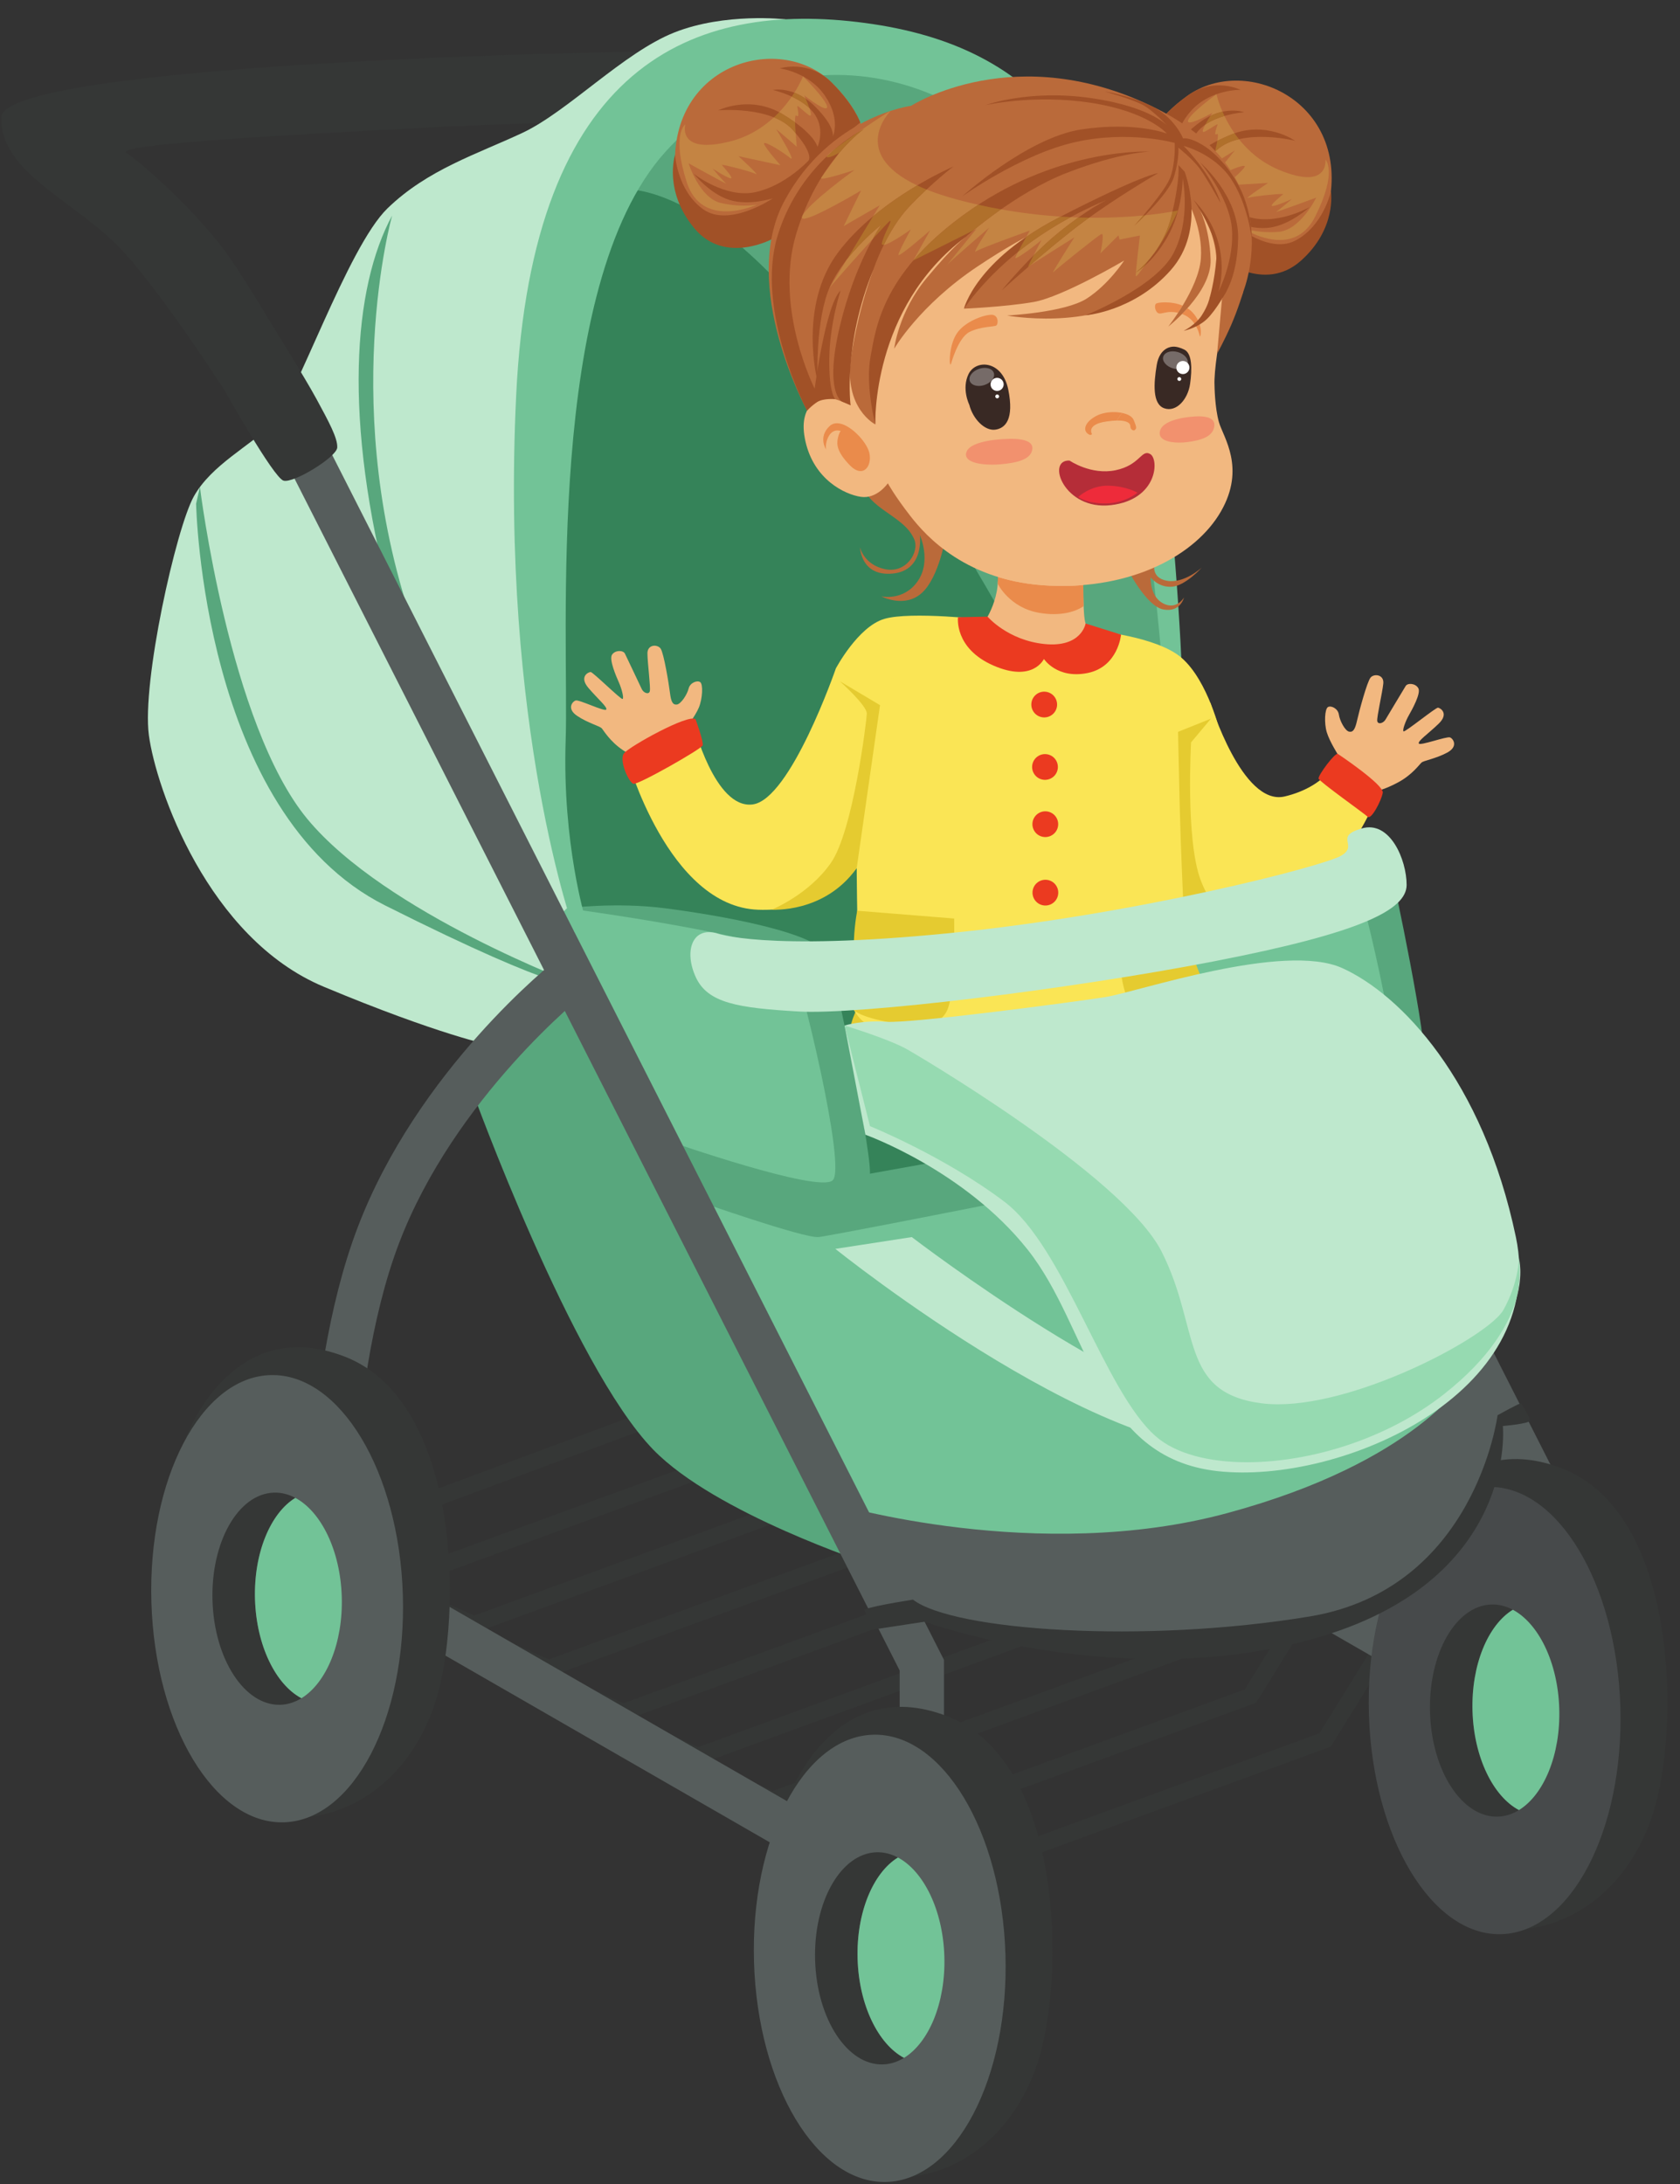 <?xml version="1.0" encoding="UTF-8"?><svg xmlns="http://www.w3.org/2000/svg" xmlns:xlink="http://www.w3.org/1999/xlink" height="1263.9" preserveAspectRatio="xMidYMid meet" version="1.0" viewBox="517.2 363.4 972.2 1263.9" width="972.2" zoomAndPan="magnify"><rect x="517.2" y="363.4" width="972.2" height="1263.9" fill="#333333" stroke="none"/><g><g><path d="M 654.605 600.879 C 654.605 600.879 609.5 529.121 583.527 503.828 C 557.559 478.551 517.234 462.141 517.922 431.391 C 518.605 400.641 866.465 392.559 912.258 393.18 C 958.047 393.801 938.227 434.121 938.227 434.121 C 938.227 434.121 867.832 432.07 772.152 436.859 C 676.477 441.641 582.844 447.109 590.363 451.891 C 597.879 456.68 632.734 486.75 651.188 514.078 C 669.641 541.422 688.094 574.91 688.094 574.91 L 654.605 600.879" fill="#353736"/></g><g><path d="M 1050.461 1460.84 L 958.504 1419.238 L 962.629 1410.648 L 1050.871 1450.578 L 1280.719 1366.449 L 1316.16 1309.238 L 1324.512 1314.121 L 1287.32 1374.148 L 1285.73 1374.73 L 1050.461 1460.84" fill="#353736"/></g><g><path d="M 1007.238 1435.469 L 915.281 1393.859 L 919.406 1385.27 L 1007.648 1425.199 L 1237.5 1341.07 L 1272.93 1283.871 L 1281.281 1288.738 L 1244.09 1348.77 L 1242.512 1349.352 L 1007.238 1435.469" fill="#353736"/></g><g><path d="M 964.012 1410.102 L 872.059 1368.488 L 876.184 1359.898 L 964.426 1399.828 L 1194.27 1315.699 L 1229.711 1258.488 L 1238.059 1263.371 L 1200.871 1323.398 L 1199.281 1323.98 L 964.012 1410.102" fill="#353736"/></g><g><path d="M 920.789 1384.719 L 828.836 1343.109 L 832.961 1334.531 L 921.199 1374.461 L 1151.051 1290.32 L 1186.488 1233.121 L 1194.84 1237.988 L 1157.648 1298.031 L 1156.059 1298.609 L 920.789 1384.719" fill="#353736"/></g><g><path d="M 877.566 1359.352 L 785.609 1317.738 L 789.734 1309.148 L 877.977 1349.078 L 1107.828 1264.949 L 1143.262 1207.738 L 1151.609 1212.621 L 1114.422 1272.648 L 1112.84 1273.23 L 877.566 1359.352" fill="#353736"/></g><g><path d="M 834.344 1333.98 L 742.387 1292.371 L 746.512 1283.781 L 834.754 1323.711 L 1064.602 1239.578 L 1100.039 1182.371 L 1108.391 1187.25 L 1071.199 1247.281 L 1069.609 1247.859 L 834.344 1333.98" fill="#353736"/></g><g><path d="M 791.117 1308.602 L 699.164 1266.988 L 703.289 1258.41 L 791.531 1298.328 L 1021.379 1214.199 L 1056.82 1157 L 1065.172 1161.871 L 1027.98 1221.898 L 1026.391 1222.488 L 791.117 1308.602" fill="#353736"/></g><g><path d="M 747.895 1283.23 L 655.941 1241.621 L 660.066 1233.031 L 748.309 1272.961 L 978.156 1188.828 L 1013.602 1131.621 L 1021.941 1136.5 L 984.754 1196.531 L 983.168 1197.109 L 747.895 1283.23" fill="#353736"/></g><g><path d="M 708.941 1257.891 L 618.383 1216.199 L 622.438 1207.602 L 709.344 1247.609 L 935.629 1163.5 L 970.5 1106.25 L 978.719 1111.129 L 942.129 1171.211 L 940.566 1171.789 L 708.941 1257.891" fill="#353736"/></g><g><path d="M 790.367 994.34 C 790.367 994.34 848.016 1153.578 895.172 1202.238 C 931.094 1239.309 1020.641 1268.539 1020.641 1268.539 L 852.512 933.691 L 790.367 994.34" fill="#58a77d"/></g><g><path d="M 1419.301 1315.871 L 1393.672 1315.871 L 1393.672 1226.68 L 1024.988 500.539 L 1047.84 488.941 L 1419.301 1220.539 L 1419.301 1315.871" fill="#565d5c"/></g><g><path d="M 1400.09 1373.109 L 1057.359 1175.789 L 1070.148 1153.578 L 1412.879 1350.898 L 1400.09 1373.109" fill="#565d5c"/></g><g><path d="M 1328.359 1262.488 C 1328.359 1262.488 1354.172 1187.211 1421.281 1213.199 C 1488.398 1239.191 1489.449 1363.602 1473.852 1412.621 C 1461.379 1451.801 1432.57 1475.75 1400.609 1479.629 C 1368.66 1483.512 1328.359 1262.488 1328.359 1262.488" fill="#353736"/></g><g><path d="M 1454.879 1351.078 C 1457.051 1422.539 1426.25 1481.469 1386.07 1482.691 C 1345.891 1483.91 1311.551 1426.969 1309.379 1355.5 C 1307.199 1284.039 1338.012 1225.109 1378.191 1223.891 C 1418.371 1222.66 1452.699 1279.609 1454.879 1351.078" fill="#474a4b"/></g><g><path d="M 1369.328 1353.68 C 1368.512 1326.852 1378.301 1303.738 1392.66 1294.941 C 1388.738 1292.859 1384.57 1291.77 1380.262 1291.91 C 1359.602 1292.531 1343.699 1320.531 1344.73 1354.43 C 1345.762 1388.328 1363.34 1415.301 1384 1414.672 C 1388.309 1414.539 1392.398 1413.199 1396.191 1410.879 C 1381.328 1402.98 1370.141 1380.512 1369.328 1353.68" fill="#353736"/></g><g><path d="M 1419.531 1352.148 C 1418.711 1325.32 1407.531 1302.852 1392.66 1294.941 C 1378.301 1303.738 1368.512 1326.852 1369.328 1353.68 C 1370.141 1380.512 1381.328 1402.98 1396.191 1410.879 C 1410.551 1402.09 1420.34 1378.98 1419.531 1352.148" fill="#72c397"/></g><g><path d="M 1289.039 1020.059 L 1367.43 1163.109 C 1367.43 1163.109 1368.441 1249.109 1215.699 1267.559 C 1062.949 1286.012 1008.488 1235.852 1008.488 1235.852 L 914.227 1046.469 L 1289.039 1020.059" fill="#72c397"/></g><g><path d="M 870.566 466.93 C 870.566 466.93 937.543 374.672 1035.27 396.539 C 1133 418.41 1168.539 527.07 1180.16 596.09 C 1191.781 665.121 1198.609 851.012 1198.609 851.012 L 1149.398 858.531 L 870.566 466.93" fill="#58a77d"/></g><g><path d="M 971.645 374.57 C 971.645 374.57 936.859 370.559 907.473 382.18 C 878.086 393.801 845.777 427.969 819.559 440.27 C 793.34 452.578 764.637 461.461 741.398 484.012 C 718.164 506.57 688.094 595.41 675.105 608.398 C 662.121 621.379 639.57 632.32 629.316 650.77 C 619.066 669.219 599.246 758.07 603.348 788.82 C 607.449 819.57 637.52 906.371 704.496 934.391 C 771.469 962.41 801.539 968.34 801.539 968.34 L 852.113 927.559 L 844.539 548.262 L 872.617 473.078 L 906.789 420.461 L 979.23 388.328 L 971.645 374.57" fill="#bee8cd"/></g><g><path d="M 744.133 488.109 C 744.133 488.109 712.012 601.559 757.801 729.359 C 803.59 857.16 843.363 903.09 843.363 903.09 C 843.363 903.09 771.469 817.52 743.449 711.59 C 715.43 605.66 721.582 529.801 744.133 488.109" fill="#58a77d"/></g><g><path d="M 630.684 654.871 C 630.684 654.871 634.102 834.16 740.031 887.352 C 845.965 940.539 852.512 933.691 852.512 933.691 C 852.512 933.691 740.305 892.02 695.062 837.34 C 649.82 782.672 632.895 645.25 632.895 645.25 L 630.684 654.871" fill="#58a77d"/></g><g><path d="M 1337.32 982.199 C 1337.32 982.199 1342.762 1004.781 1337.32 1008.879 C 1331.879 1012.98 999.734 1078.59 990.848 1079.281 C 981.965 1079.961 919.867 1058.09 919.867 1058.09 L 899.953 1017.078 L 1337.32 982.199" fill="#58a77d"/></g><g><path d="M 866.305 474.289 C 866.305 474.289 929.773 446.609 1038.941 621.898 C 1148.121 797.191 1227.949 965.91 1227.949 965.91 L 1322.27 988.461 L 999.051 1046.469 L 903.633 988.461 C 903.633 988.461 856.777 927.73 845.305 871.34 C 833.832 814.961 827.168 666.32 827.168 666.32 L 866.305 474.289" fill="#358359"/></g><g><path d="M 845.305 889 C 845.305 889 873.301 885.289 902.004 889 C 930.707 892.699 993.43 902.93 997.344 917.961 C 1001.262 933 1023.141 1036.141 1020.41 1044.34 C 1017.672 1052.539 999.051 1046.469 999.051 1046.469 L 845.305 889" fill="#58a77d"/></g><g><path d="M 845.305 889 C 845.305 889 969.664 905.629 975.133 917.961 C 980.598 930.289 1007.25 1038.961 999.051 1046.469 C 990.852 1053.988 904.738 1023.922 904.738 1023.922 L 839.129 894.75 L 845.305 889" fill="#72c397"/></g><g><path d="M 1168.52 830.98 C 1168.52 830.98 1196.52 827.281 1225.219 830.98 C 1253.922 834.691 1316.648 844.91 1320.559 859.949 C 1324.469 874.98 1343.859 969.012 1341.129 977.211 C 1338.398 985.41 1322.27 988.461 1322.27 988.461 L 1168.52 830.98" fill="#58a77d"/></g><g><path d="M 1168.52 830.98 C 1168.52 830.98 1292.879 847.621 1298.352 859.949 C 1303.809 872.281 1330.469 980.941 1322.27 988.461 C 1314.07 995.98 1227.961 965.91 1227.961 965.91 L 1162.352 836.738 L 1168.52 830.98" fill="#72c397"/></g><g><path d="M 1063.461 1419.281 L 1037.828 1419.281 L 1037.828 1330.078 L 669.148 603.949 L 692 592.34 L 1063.461 1323.949 L 1063.461 1419.281" fill="#565d5c"/></g><g><path d="M 695.555 1300.59 C 695.297 1295.078 689.676 1164.66 724.051 1074.031 C 758.742 982.559 836.859 920.559 840.168 917.961 L 855.988 938.121 C 855.234 938.711 780.113 998.48 748.012 1083.121 C 715.504 1168.828 721.094 1298.102 721.152 1299.398 L 695.555 1300.59" fill="#565d5c"/></g><g><path d="M 1044.262 1476.52 L 701.523 1279.199 L 714.309 1256.988 L 1057.039 1454.309 L 1044.262 1476.52" fill="#565d5c"/></g><g><path d="M 1195.191 836.996 C 1195.191 836.996 1189.047 617.621 1143.945 508.949 C 1098.832 400.293 971.719 373.633 902.008 451.547 C 832.297 529.453 846.539 732.434 844.543 791.895 C 842.551 851.344 855.996 895.434 855.996 895.434 L 849.781 903.086 C 849.781 903.086 806.672 784.383 815.898 592.34 C 825.125 400.293 918.41 363.383 1017.848 376.707 C 1117.289 390.039 1171.969 449.832 1189.73 610.441 C 1207.504 771.051 1201.348 837.34 1201.348 837.34 L 1195.191 836.996" fill="#72c397"/></g><g><path d="M 1000.609 1233.73 C 1000.609 1233.73 1117.828 1268.719 1227.52 1238.988 C 1337.211 1209.262 1364.359 1161.801 1367.43 1159.75 C 1370.512 1157.699 1375.621 1164.02 1375.621 1164.02 L 1383.82 1187.602 C 1383.82 1187.602 1379.141 1291.141 1243.078 1309.59 C 1107.031 1328.039 1034.25 1292.16 1034.25 1292.16 L 1000.609 1233.73" fill="#565d5c"/></g><g><path d="M 972.527 1405.871 C 972.527 1405.871 998.332 1330.602 1065.449 1356.59 C 1132.559 1382.578 1133.609 1506.988 1118.012 1556.012 C 1105.539 1595.191 1076.73 1619.129 1044.781 1623.02 C 1012.82 1626.898 972.527 1405.871 972.527 1405.871" fill="#353736"/></g><g><path d="M 1099.039 1494.461 C 1101.219 1565.93 1070.41 1624.852 1030.23 1626.078 C 990.051 1627.301 955.715 1570.359 953.539 1498.891 C 951.363 1427.422 982.176 1368.5 1022.352 1367.27 C 1062.531 1366.051 1096.871 1422.988 1099.039 1494.461" fill="#565d5c"/></g><g><path d="M 1013.488 1497.059 C 1012.672 1470.238 1022.469 1447.129 1036.828 1438.328 C 1032.91 1436.25 1028.73 1435.16 1024.422 1435.289 C 1003.77 1435.922 987.859 1463.91 988.891 1497.809 C 989.922 1531.711 1007.5 1558.691 1028.16 1558.059 C 1032.469 1557.93 1036.57 1556.59 1040.352 1554.27 C 1025.488 1546.371 1014.301 1523.891 1013.488 1497.059" fill="#353736"/></g><g><path d="M 1063.691 1495.539 C 1062.871 1468.711 1051.691 1446.238 1036.828 1438.328 C 1022.469 1447.129 1012.672 1470.238 1013.488 1497.059 C 1014.301 1523.891 1025.488 1546.371 1040.352 1554.27 C 1054.711 1545.48 1064.512 1522.359 1063.691 1495.539" fill="#72c397"/></g><g><path d="M 623.809 1197.762 C 623.809 1197.762 649.613 1122.48 716.727 1148.469 C 783.84 1174.461 784.891 1298.871 769.289 1347.891 C 756.816 1387.07 728.016 1411.012 696.055 1414.898 C 664.098 1418.781 623.809 1197.762 623.809 1197.762" fill="#353736"/></g><g><path d="M 750.32 1286.34 C 752.496 1357.809 721.688 1416.738 681.508 1417.961 C 641.328 1419.18 606.996 1362.238 604.82 1290.77 C 602.645 1219.301 633.453 1160.379 673.633 1159.16 C 713.812 1157.93 748.148 1214.879 750.32 1286.34" fill="#565d5c"/></g><g><path d="M 664.77 1288.949 C 663.953 1262.121 673.746 1239.012 688.105 1230.211 C 684.188 1228.129 680.016 1227.039 675.703 1227.172 C 655.047 1227.801 639.141 1255.789 640.172 1289.699 C 641.203 1323.602 658.785 1350.57 679.438 1349.941 C 683.75 1349.809 687.848 1348.469 691.633 1346.148 C 676.77 1338.25 665.586 1315.77 664.77 1288.949" fill="#353736"/></g><g><path d="M 714.973 1287.422 C 714.156 1260.59 702.973 1238.121 688.105 1230.211 C 673.746 1239.012 663.953 1262.121 664.77 1288.949 C 665.586 1315.77 676.77 1338.25 691.633 1346.148 C 705.992 1337.359 715.789 1314.25 714.973 1287.422" fill="#72c397"/></g><g><path d="M 1000.609 1086.109 C 1000.609 1086.109 1167.172 1220.059 1246.449 1200.238 C 1325.73 1180.422 1281.988 1027.34 1281.988 1027.34 L 1260.121 1034.172 C 1260.121 1034.172 1288.82 1171.539 1236.879 1179.059 C 1184.941 1186.57 1044.84 1079.289 1044.84 1079.289 L 1000.609 1086.109" fill="#bee8cd"/></g><g><path d="M 658.363 549.621 L 674.008 550.43 C 674.008 550.43 693.559 581.738 700.395 594.391 C 707.23 607.031 712.695 616.941 712.355 622.41 C 712.012 627.871 687.066 643.25 681.258 641.539 C 675.449 639.828 647.328 589.551 647.328 589.551 L 658.363 549.621" fill="#353736"/></g><g><path d="M 1383.82 1182.371 C 1383.82 1182.371 1371.039 1282.922 1275.148 1298.828 C 1179.27 1314.73 1068.949 1307.121 1045.52 1289.09 C 1019.148 1293.289 1017.328 1294.941 1017.328 1294.941 L 1021.941 1306.5 L 1052.25 1301.879 C 1052.25 1301.879 1170.078 1344.48 1282.84 1310.102 C 1395.609 1275.719 1386.891 1188.629 1386.891 1188.629 C 1386.891 1188.629 1402.781 1187.262 1402.609 1185.379 C 1402.441 1183.5 1397.828 1175.98 1397.488 1175.469 C 1397.148 1174.961 1383.82 1182.371 1383.82 1182.371" fill="#353736"/></g><g><path d="M 1088.699 720.25 C 1088.699 720.25 1092.488 713.922 1094.031 705.59 C 1095.559 697.27 1094.109 686.012 1094.109 686.012 L 1144.102 697.328 C 1144.102 697.328 1143.73 719.91 1145.43 724.211 C 1147.121 728.512 1150.84 730.75 1150.84 730.75 C 1150.84 730.75 1139.34 741.191 1136.051 742.781 C 1132.762 744.359 1099.051 738.281 1097.059 736.871 C 1095.07 735.461 1086.16 725.629 1086.16 725.629 L 1088.699 720.25" fill="#f2b880"/></g><g><path d="M 1000.898 750.23 C 1000.898 750.23 1013.672 726.09 1028.898 721.559 C 1044.129 717.02 1087.84 722.07 1087.84 722.07 C 1087.84 722.07 1095.961 736.23 1119.648 737.941 C 1143.34 739.648 1147.859 728.141 1147.859 728.141 C 1147.859 728.141 1181.172 730.66 1197.922 741.762 C 1214.672 752.859 1222.691 785.129 1222.691 785.129 L 1168.18 798.391 L 1008.52 774.672 L 1000.898 750.23" fill="#fae555"/></g><g><path d="M 1203.02 956.48 C 1203.02 956.48 1207.922 965.289 1205.07 967.879 C 1202.211 970.469 1171.672 989.629 1108.93 989.68 C 1046.191 989.73 1011.078 974.77 1009.172 965.91 C 1007.27 957.051 1014.078 945.301 1014.078 945.301 L 1203.02 956.48" fill="#e5cb30"/></g><g><path d="M 1000.898 750.23 C 1000.898 750.23 974.699 826.102 952.738 828.922 C 930.781 831.75 918.391 782.262 918.391 782.262 L 880.023 801.988 C 880.023 801.988 903.871 888.102 955.996 889.859 C 1008.121 891.629 1022.648 849.48 1022.648 849.48 L 1027.18 756.77 L 1000.898 750.23" fill="#fae555"/></g><g><path d="M 1217.648 770.141 C 1217.648 770.141 1236.059 830.121 1260.648 824.301 C 1285.238 818.488 1292.27 801.891 1292.27 801.891 L 1315.461 821.699 C 1315.461 821.699 1284.77 898.91 1234.84 896.469 C 1184.91 894.031 1176.789 849.211 1176.789 849.211 L 1189.141 775.141 L 1217.648 770.141" fill="#fae555"/></g><g><path d="M 1198.871 783.66 C 1198.871 783.66 1200.512 877.648 1202.75 895.68 C 1204.988 913.711 1209.629 930.309 1211.621 937.422 C 1213.609 944.531 1209.512 953.68 1203.02 956.48 C 1196.531 959.281 1158.672 973.801 1098.289 970.852 C 1037.91 967.898 1019.551 960.77 1012.309 949.5 C 1005.07 938.238 1013.41 926.961 1013.75 919.961 C 1014.102 912.961 1008.852 775.879 1021.199 759.68 C 1033.551 743.469 1198.871 783.66 1198.871 783.66" fill="#fae555"/></g><g><path d="M 974.715 497.43 C 974.715 497.43 914.078 527.949 908.141 464.512 C 902.203 401.07 967.754 381.211 998.348 411.031 C 1028.941 440.852 1014.961 462.711 1014.961 462.711 L 974.715 497.43" fill="#ba6a3a"/></g><g><path d="M 1015.02 434.32 C 1015.02 434.32 997.434 447.738 983.902 466.641 C 970.367 485.531 964.988 501.262 964.988 501.262 C 964.988 501.262 936.996 517.148 919.004 495.512 C 901.016 473.859 907.848 452.961 907.848 452.961 C 907.848 452.961 908.996 473.57 924.039 484.449 C 939.078 495.328 964.484 478.148 964.484 478.148 C 964.484 478.148 950.852 482.621 939.434 479.141 C 928.016 475.648 918.688 463.988 918.688 463.988 C 918.688 463.988 936.844 478.328 954.246 474.609 C 971.648 470.898 985.047 456.359 985.047 456.359 C 985.047 456.359 988.762 452.961 976.102 438.719 C 963.438 424.488 932.812 427.262 932.812 427.262 C 932.812 427.262 951.234 418.148 969.953 429.371 C 988.672 440.602 990.277 448.391 990.277 448.391 C 990.277 448.391 995.316 437.559 987.672 428.219 C 980.02 418.879 964.422 415.461 964.422 415.461 C 964.422 415.461 976.594 412.84 988.711 424.891 C 1000.828 436.93 999.129 442.461 999.129 442.461 C 999.129 442.461 1003.922 432.609 994.648 418.879 C 985.379 405.148 968.469 402.961 968.469 402.961 C 968.469 402.961 984.984 397.691 998.348 411.031 C 1011.711 424.379 1015.02 434.32 1015.02 434.32" fill="#a15127"/></g><g><path d="M 937.41 485.73 C 928.578 485.73 918.938 482.25 914.609 468.82 C 905.641 440.961 913.789 435.371 913.789 435.371 C 913.789 435.371 910.387 447.238 926.191 447.238 C 929.645 447.238 934.008 446.68 939.523 445.301 C 950.254 442.621 958.652 437.219 965.039 431.328 C 969.285 433.051 973.172 435.43 976.102 438.719 C 976.641 439.328 977.148 439.91 977.629 440.48 C 977.938 444.578 978.32 448.34 978.191 448.34 C 978.188 448.34 978.18 448.34 978.176 448.328 C 977.777 447.66 966.395 438.121 966.395 438.121 C 966.395 438.121 976.781 455.211 975.164 455.211 C 975.027 455.211 974.809 455.09 974.488 454.828 C 970.902 451.879 961.77 446.129 959.719 446.129 C 959.414 446.129 959.266 446.262 959.316 446.539 C 959.707 448.719 968.816 459 968.816 459 L 944.551 453.781 C 944.551 453.781 955.875 464.211 954.953 464.211 C 954.898 464.211 954.797 464.172 954.641 464.09 C 952.164 462.75 936.898 458.801 935.121 458.801 C 934.988 458.801 934.93 458.82 934.957 458.871 C 935.336 459.512 942.012 466.59 940.133 466.59 C 940.047 466.59 939.938 466.578 939.812 466.551 C 936.969 465.82 929.52 460.879 929.52 460.879 C 929.52 460.879 935.629 468.141 937.352 469.52 C 937.438 469.59 937.461 469.621 937.43 469.621 C 936.773 469.629 915.695 457.922 915.695 457.922 C 915.695 457.922 921.906 478.059 934.441 480.891 C 939.621 482.059 944.109 482.398 947.594 482.398 C 952.527 482.398 955.438 481.711 955.438 481.711 C 955.438 481.711 946.895 485.73 937.41 485.73 M 977.281 434.18 C 975.188 432.672 972.766 431.059 969.953 429.371 C 969.336 429 968.719 428.648 968.102 428.328 C 971.027 425.262 973.445 422.148 975.395 419.32 C 978.879 420.949 982.613 423.16 985.633 426.031 C 986.434 428.359 986.863 430.32 986.027 430.32 C 985.793 430.32 985.453 430.16 984.992 429.809 C 981.383 427.039 979.277 424.77 978.734 424.77 C 978.609 424.77 978.566 424.891 978.609 425.148 C 978.793 426.34 979.723 430.672 978.699 430.672 C 978.535 430.672 978.324 430.559 978.047 430.309 C 977.961 430.23 977.887 430.191 977.816 430.191 C 977.352 430.191 977.23 431.859 977.281 434.18 M 995.02 426.109 C 992.137 426.109 982.559 418.578 982.559 418.578 C 982.559 418.578 982.918 419.352 983.414 420.48 C 981.152 418.93 978.949 417.828 976.895 417.039 C 980.352 411.59 981.895 407.59 981.895 407.59 C 981.895 407.59 995.539 421.141 995.828 425.191 C 995.875 425.84 995.566 426.109 995.02 426.109" fill="#c48443"/></g><g><path d="M 977.629 440.48 C 977.148 439.91 976.641 439.328 976.102 438.719 C 973.172 435.43 969.285 433.051 965.039 431.328 C 966.117 430.34 967.137 429.34 968.102 428.328 C 968.719 428.648 969.336 429 969.953 429.371 C 972.766 431.059 975.188 432.672 977.281 434.18 C 977.312 435.691 977.414 437.48 977.539 439.27 C 977.566 439.672 977.598 440.078 977.629 440.48 M 985.633 426.031 C 982.613 423.16 978.879 420.949 975.395 419.32 C 975.93 418.531 976.43 417.77 976.895 417.039 C 978.949 417.828 981.152 418.93 983.414 420.48 C 984.074 421.98 984.98 424.129 985.633 426.031" fill="#b0702b"/></g><g><path d="M 1214.539 507.809 C 1214.539 507.809 1269.809 547.219 1285.352 485.422 C 1300.898 423.629 1239.141 394.012 1204.359 418.82 C 1169.57 443.629 1180.051 467.359 1180.051 467.359 L 1214.539 507.809" fill="#ba6a3a"/></g><g><path d="M 1184.328 439.289 C 1184.328 439.289 1199.66 455.238 1210.148 475.98 C 1220.648 496.711 1223.57 513.078 1223.57 513.078 C 1223.57 513.078 1248.809 533.051 1269.891 514.398 C 1290.969 495.75 1287.398 474.059 1287.398 474.059 C 1287.398 474.059 1283.121 494.25 1266.602 502.711 C 1250.078 511.172 1227.59 490.309 1227.59 490.309 C 1227.59 490.309 1240.379 496.809 1252.199 495.109 C 1264.012 493.398 1275.012 483.301 1275.012 483.301 C 1275.012 483.301 1254.879 494.711 1238.25 488.379 C 1221.621 482.059 1210.59 465.641 1210.59 465.641 C 1210.59 465.641 1207.441 461.719 1222.121 449.578 C 1236.801 437.441 1266.648 444.852 1266.648 444.852 C 1266.648 444.852 1249.828 433.039 1229.621 441.27 C 1209.41 449.512 1206.629 456.969 1206.629 456.969 C 1206.629 456.969 1203.301 445.5 1212.289 437.43 C 1221.27 429.371 1237.211 428.371 1237.211 428.371 C 1237.211 428.371 1225.578 423.93 1211.77 433.98 C 1197.949 444.039 1198.789 449.762 1198.789 449.762 C 1198.789 449.762 1195.559 439.301 1206.809 427.141 C 1218.07 414.98 1235.109 415.391 1235.109 415.391 C 1235.109 415.391 1219.602 407.672 1204.359 418.82 C 1189.121 429.969 1184.328 439.289 1184.328 439.289" fill="#a15127"/></g><g><path d="M 1257.762 502.289 C 1251.559 502.289 1245.578 500.141 1241.461 498.211 C 1241.43 497.75 1241.391 497.23 1241.34 496.68 C 1244.129 497.25 1247.922 497.75 1252.5 497.75 C 1253.891 497.75 1255.34 497.711 1256.859 497.602 C 1269.68 496.719 1278.891 477.762 1278.891 477.762 C 1278.891 477.762 1256.539 486.02 1255.641 486.02 C 1255.59 486.02 1255.609 485.988 1255.719 485.922 C 1257.629 484.82 1264.781 478.578 1264.781 478.578 C 1264.781 478.578 1256.66 482.32 1253.738 482.609 C 1253.68 482.609 1253.621 482.621 1253.57 482.621 C 1251.18 482.621 1259.23 476.352 1259.711 475.762 C 1259.781 475.672 1259.48 475.641 1258.91 475.641 C 1255.449 475.641 1241.91 477.051 1239.461 477.922 C 1239.32 477.969 1239.219 477.988 1239.16 477.988 C 1238.012 477.988 1251 469.27 1251 469.27 L 1233.988 470.27 C 1233.289 468.84 1232.539 467.41 1231.719 465.98 C 1234.41 463.551 1237.16 460.891 1237.52 459.859 C 1237.629 459.52 1237.41 459.379 1236.941 459.379 C 1235.648 459.379 1232.48 460.488 1229.199 461.879 C 1228.23 460.41 1227.199 458.941 1226.09 457.48 C 1228.949 453.859 1231.809 450.461 1231.809 450.461 C 1231.809 450.461 1227.82 452.871 1224.23 455.102 C 1223.07 453.691 1221.859 452.289 1220.559 450.891 C 1221.059 450.469 1221.578 450.031 1222.121 449.578 C 1225.512 446.77 1229.719 445.012 1234.18 443.961 C 1239.59 450.762 1247.07 457.371 1257.262 461.66 C 1264.66 464.762 1270.031 465.922 1273.941 465.922 C 1285.5 465.922 1284.211 455.77 1284.211 455.77 C 1284.211 455.77 1291.422 462.531 1278.301 488.691 C 1273.059 499.16 1265.25 502.289 1257.762 502.289 M 1221.648 444.91 C 1222.059 442.57 1222.191 440.879 1221.691 440.879 C 1221.629 440.879 1221.559 440.91 1221.48 440.961 C 1221.211 441.148 1221 441.23 1220.84 441.23 C 1219.711 441.23 1221.34 436.949 1221.711 435.781 C 1221.801 435.512 1221.762 435.391 1221.609 435.391 C 1221 435.391 1218.602 437.27 1214.691 439.41 C 1214.25 439.66 1213.91 439.77 1213.68 439.77 C 1212.711 439.77 1213.449 437.84 1214.629 435.59 C 1218.059 433.199 1222.078 431.59 1225.781 430.512 C 1227.27 433.609 1229.18 437.039 1231.609 440.52 C 1230.949 440.75 1230.289 441 1229.621 441.27 C 1226.59 442.512 1223.941 443.73 1221.648 444.91 M 1205.68 434.25 C 1204.91 434.25 1204.512 433.949 1204.68 433.199 C 1205.59 429.238 1221.141 417.93 1221.141 417.93 C 1221.141 417.93 1222.059 422.109 1224.641 428.031 C 1222.488 428.488 1220.148 429.25 1217.672 430.43 C 1218.34 429.391 1218.809 428.691 1218.809 428.691 C 1218.809 428.691 1208.93 434.25 1205.68 434.25" fill="#c48443"/></g><g><path d="M 1220.559 450.891 C 1220.52 450.84 1220.469 450.789 1220.422 450.738 C 1220.488 450.441 1220.559 450.129 1220.629 449.82 C 1221.02 448.102 1221.391 446.379 1221.648 444.91 C 1223.941 443.73 1226.59 442.512 1229.621 441.27 C 1230.289 441 1230.949 440.75 1231.609 440.52 C 1232.41 441.672 1233.262 442.82 1234.18 443.961 C 1229.719 445.012 1225.512 446.77 1222.121 449.578 C 1221.578 450.031 1221.059 450.469 1220.559 450.891 M 1214.629 435.59 C 1215.57 433.801 1216.789 431.82 1217.672 430.43 C 1220.148 429.25 1222.488 428.488 1224.641 428.031 C 1224.988 428.82 1225.371 429.648 1225.781 430.512 C 1222.078 431.59 1218.059 433.199 1214.629 435.59" fill="#b0702b"/></g><g><path d="M 1293.32 806.102 C 1293.32 806.102 1292.301 801.871 1291.93 801.012 C 1291.559 800.16 1286.68 792.648 1285.031 787.27 C 1283.371 781.891 1283.828 773.559 1285.699 772.551 C 1287.559 771.539 1291.5 773.43 1292 776.93 C 1292.5 780.441 1295.52 786.309 1297.93 786.801 C 1300.34 787.281 1301.422 785.25 1302.531 780.301 C 1303.641 775.352 1308.289 757.859 1310.371 755.461 C 1312.449 753.07 1318.191 753.738 1317.699 758.93 C 1317.199 764.121 1313.84 778.48 1314.199 780.66 C 1314.57 782.84 1317.75 781.969 1318.98 779.809 C 1320.219 777.648 1329.48 762.359 1330.629 760.41 C 1331.781 758.449 1336.43 758.781 1338 761.719 C 1339.578 764.66 1334.328 774.109 1332.48 777.352 C 1330.629 780.59 1328.52 786.18 1329.461 786.648 C 1330.41 787.121 1348.039 772.781 1349.359 772.922 C 1350.672 773.059 1355.93 776.27 1349.68 782.262 C 1343.441 788.25 1337.512 792.238 1338.27 793.68 C 1339.02 795.109 1354.441 789.352 1356.352 790.148 C 1358.25 790.949 1361.211 795.43 1354.609 798.961 C 1348.012 802.488 1341.141 803.512 1339.82 804.691 C 1338.5 805.871 1334.488 811.711 1326.309 816.129 C 1318.141 820.551 1314.512 820.629 1312.898 822.07 C 1311.289 823.512 1310.102 824.84 1310.102 824.84 L 1291.789 808.52 L 1293.32 806.102" fill="#f2b880"/></g><g><path d="M 911.535 790.781 C 911.535 790.781 912.965 786.66 913.414 785.852 C 913.867 785.031 919.453 778.039 921.621 772.852 C 923.789 767.648 924.145 759.32 922.391 758.129 C 920.633 756.941 916.531 758.441 915.691 761.879 C 914.848 765.32 911.273 770.871 908.828 771.121 C 906.383 771.359 905.5 769.23 904.879 764.199 C 904.262 759.172 901.336 741.309 899.496 738.719 C 897.66 736.141 891.883 736.238 891.867 741.461 C 891.855 746.672 893.805 761.289 893.227 763.43 C 892.648 765.559 889.57 764.379 888.555 762.109 C 887.535 759.84 879.809 743.719 878.852 741.672 C 877.898 739.609 873.242 739.48 871.387 742.25 C 869.527 745.02 873.836 754.949 875.359 758.352 C 876.883 761.75 878.445 767.52 877.453 767.898 C 876.465 768.27 860.316 752.281 858.992 752.289 C 857.672 752.309 852.129 754.988 857.762 761.559 C 863.395 768.129 868.902 772.68 868.012 774.031 C 867.117 775.391 852.336 768.148 850.359 768.762 C 848.387 769.371 845.008 773.539 851.23 777.699 C 857.453 781.859 864.195 783.539 865.395 784.84 C 866.59 786.148 870.012 792.34 877.719 797.539 C 885.426 802.738 889.027 803.172 890.488 804.762 C 891.949 806.359 893.004 807.789 893.004 807.789 L 912.816 793.34 L 911.535 790.781" fill="#f2b880"/></g><g><path d="M 1185.469 688.699 C 1185.469 688.699 1182.539 697.762 1192.578 699.488 C 1202.629 701.23 1212.699 691.801 1212.699 691.801 C 1212.699 691.801 1203.219 702.422 1195.34 702.949 C 1187.461 703.469 1183.07 697.539 1183.07 697.539 C 1183.07 697.539 1182.41 708.422 1190.262 712.57 C 1198.109 716.719 1202.371 709.141 1202.371 709.141 C 1202.371 709.141 1200.379 718 1190.352 716.078 C 1180.309 714.16 1169.191 691.801 1169.191 691.801 L 1185.469 688.699" fill="#ba6a3a"/></g><g><path d="M 1018.059 648.18 C 1018.059 648.18 1019.801 652.289 1027.961 658.148 C 1036.121 664 1042.941 667.969 1046.219 675.398 C 1049.488 682.84 1041.602 695.441 1029.262 692.762 C 1016.922 690.078 1014.891 680.109 1014.891 680.109 C 1014.891 680.109 1015.289 697.102 1033.809 695.32 C 1052.34 693.531 1049.52 673.051 1049.52 673.051 C 1049.52 673.051 1056.391 688.16 1048.211 699.809 C 1040.039 711.469 1027.191 708.5 1027.191 708.5 C 1027.191 708.5 1040.602 715.648 1050.66 706.531 C 1060.73 697.41 1064.48 673.699 1064.48 673.699 L 1030.441 636.77 L 1018.059 648.18" fill="#ba6a3a"/></g><g><path d="M 1144.281 714.141 C 1144.102 709.91 1144.059 705.289 1144.07 701.961 L 1144.281 714.141 M 1094.57 701.199 C 1094.57 701.191 1094.57 701.191 1094.57 701.191 L 1094.648 697.27 C 1094.68 697.281 1094.699 697.281 1094.719 697.289 C 1094.711 698.578 1094.66 699.891 1094.57 701.199" fill="#ab8949"/></g><g><path d="M 1126.949 718.789 C 1124.43 718.789 1121.629 718.57 1118.539 718.039 C 1101.398 715.078 1094.699 701.461 1094.57 701.199 C 1094.66 699.891 1094.711 698.578 1094.719 697.289 C 1103.379 699.961 1113.238 701.789 1124.441 702.309 C 1126.879 702.422 1129.281 702.469 1131.66 702.469 C 1132.25 702.469 1132.84 702.469 1133.422 702.461 C 1133.828 702.461 1134.219 702.469 1134.609 702.469 C 1138.57 702.469 1141.422 702.219 1142.898 702.051 C 1143.289 702.02 1143.68 701.988 1144.07 701.961 C 1144.059 705.289 1144.102 709.91 1144.281 714.141 C 1144.199 714.199 1138.512 718.789 1126.949 718.789" fill="#ea8b4b"/></g><g><path d="M 1220.031 586.422 C 1220.031 586.422 1220.141 599.262 1222.621 607.809 C 1225.102 616.371 1238.262 634.25 1223.68 659.469 C 1209.109 684.691 1172.352 704.5 1124.441 702.309 C 1076.539 700.109 1053.129 673.711 1044 661.988 C 1034.871 650.262 1030.98 643.078 1030.98 643.078 C 1030.98 643.078 1024.738 652.27 1015.422 650.922 C 1006.102 649.57 988.312 641.012 983.312 618.852 C 978.316 596.691 992.57 593.391 996.824 591.16 C 1001.078 588.941 1003.98 589.359 1003.98 589.359 C 1003.98 589.359 962.637 542.5 988.27 483.141 C 1013.91 423.781 1102.578 403.391 1168.059 440.59 C 1233.531 477.801 1228.551 530.469 1225.551 545.18 C 1222.551 559.879 1219.609 578.289 1220.031 586.422" fill="#f2b880"/></g><g><path d="M 1015.199 636.02 C 1013.441 636.02 1011.328 635.039 1009.012 632.66 C 1001.262 624.73 1001.359 620.34 1002.059 617.031 C 1002.75 613.711 1003.699 612.84 1003.699 612.84 C 1003.699 612.84 1002.898 612.5 1001.789 612.5 C 1000.43 612.5 998.59 613.012 997.121 615.27 C 994.461 619.379 995.223 623.441 995.223 623.441 C 995.223 623.441 990.469 616.359 997.301 609.949 C 998.516 608.809 999.965 608.32 1001.531 608.32 C 1008.781 608.32 1018.641 618.891 1020.211 625.23 C 1021.559 630.641 1019.32 636.02 1015.199 636.02" fill="#ea8b4b"/></g><g><path d="M 1195.66 564.051 C 1195.66 564.051 1188.328 564.078 1186.578 574.66 C 1184.84 585.23 1183.98 597.238 1190.949 599.672 C 1197.93 602.102 1204.59 594.531 1205.879 585.641 C 1207.16 576.762 1207.031 567.879 1202.531 565.699 C 1198.031 563.52 1195.66 564.051 1195.66 564.051" fill="#392924"/></g><g><path d="M 1067.238 574.359 C 1066.379 574.359 1066.449 562.82 1071.051 556.141 C 1075.699 549.391 1086.578 545.551 1090.93 545.551 C 1091.43 545.551 1091.852 545.602 1092.16 545.711 C 1095.129 546.711 1094.852 550.93 1093.738 551.762 C 1092.641 552.578 1084.738 552.211 1078.191 555.531 C 1071.641 558.852 1067.602 573.762 1067.602 573.762 C 1067.469 574.172 1067.34 574.359 1067.238 574.359" fill="#ea8b4b"/></g><g><path d="M 1211.621 558.07 C 1211.559 558.07 1211.5 557.98 1211.449 557.809 C 1211.449 557.809 1209.852 548.469 1201.852 545.352 C 1201.641 545.27 1201.43 545.191 1201.23 545.121 C 1202.238 544.078 1203.301 542.961 1204.371 541.762 C 1205.41 542.43 1206.391 543.23 1207.27 544.172 C 1213.371 550.68 1212.238 558.07 1211.621 558.07 M 1188.449 544.84 C 1188.262 544.84 1188.078 544.82 1187.91 544.789 C 1185.68 544.301 1184.852 539.859 1186.359 539.012 C 1186.898 538.711 1188.84 538.371 1191.41 538.371 C 1194.34 538.371 1198.102 538.809 1201.57 540.281 C 1200.672 541.762 1199.781 543.148 1198.941 544.422 C 1197.422 544.059 1196.09 543.922 1194.922 543.922 C 1193.391 543.922 1192.121 544.148 1191.07 544.379 C 1190.012 544.609 1189.16 544.84 1188.449 544.84" fill="#ea8b4b"/></g><g><path d="M 1091.359 632.301 C 1083.102 632.301 1074.219 630.41 1076.578 624.711 C 1079.41 617.859 1099.25 617.43 1099.25 617.43 C 1100.02 617.379 1101.129 617.328 1102.41 617.328 C 1107.48 617.328 1115.172 618.129 1114.621 623.191 C 1113.922 629.539 1105.199 631.27 1096.148 632.09 C 1094.641 632.23 1093.012 632.301 1091.359 632.301" fill="#f2916e"/></g><g><path d="M 1199.629 619.531 C 1193.148 619.531 1186.672 617.73 1188.641 612.27 C 1191.121 605.391 1207.43 604.512 1207.43 604.512 C 1208.23 604.43 1209.48 604.328 1210.891 604.328 C 1215 604.328 1220.461 605.18 1219.93 609.91 C 1219.219 616.25 1212.012 618.18 1204.551 619.199 C 1203.012 619.41 1201.32 619.531 1199.629 619.531" fill="#f2916e"/></g><g><path d="M 1198.93 577.012 C 1198.02 577.012 1197.039 576.879 1196.059 576.602 C 1192.16 575.48 1189.609 572.461 1190.352 569.852 C 1190.91 567.891 1193.16 566.719 1195.891 566.719 C 1196.809 566.719 1197.789 566.852 1198.77 567.129 C 1202.672 568.238 1205.219 571.27 1204.48 573.879 C 1203.922 575.84 1201.672 577.012 1198.93 577.012" fill="#766b68"/></g><g><path d="M 1197.98 575.539 C 1198.281 573.469 1200.199 572.039 1202.27 572.34 C 1204.34 572.641 1205.781 574.559 1205.48 576.629 C 1205.18 578.699 1203.262 580.141 1201.191 579.84 C 1199.121 579.539 1197.68 577.621 1197.98 575.539" fill="#fff"/></g><g><path d="M 1198.551 582.57 C 1198.641 581.961 1199.199 581.539 1199.809 581.629 C 1200.41 581.719 1200.828 582.281 1200.75 582.891 C 1200.66 583.5 1200.102 583.922 1199.488 583.828 C 1198.879 583.738 1198.461 583.18 1198.551 582.57" fill="#fff"/></g><g><path d="M 1078.102 597.578 C 1078.102 597.578 1073.52 588.398 1077.711 579.82 C 1081.91 571.238 1097.238 571.809 1100.68 588.871 C 1104.121 605.941 1099.078 611.281 1093.07 612.051 C 1087.051 612.82 1080.199 605.871 1078.102 597.578" fill="#392924"/></g><g><path d="M 1083.648 586.738 C 1081.102 586.738 1079 585.68 1078.391 583.852 C 1077.531 581.27 1079.941 578.141 1083.789 576.852 C 1084.91 576.48 1086.02 576.301 1087.059 576.301 C 1089.602 576.301 1091.699 577.359 1092.32 579.191 C 1093.18 581.77 1090.762 584.898 1086.922 586.191 C 1085.801 586.559 1084.691 586.738 1083.648 586.738" fill="#766b68"/></g><g><path d="M 1090.48 586.48 C 1090.129 584.41 1091.52 582.461 1093.59 582.109 C 1095.648 581.762 1097.609 583.148 1097.961 585.211 C 1098.301 587.27 1096.91 589.23 1094.852 589.578 C 1092.789 589.93 1090.828 588.539 1090.48 586.48" fill="#fff"/></g><g><path d="M 1093.172 592.988 C 1093.07 592.391 1093.48 591.809 1094.078 591.711 C 1094.691 591.609 1095.262 592.02 1095.371 592.621 C 1095.469 593.23 1095.059 593.801 1094.461 593.898 C 1093.852 594 1093.281 593.602 1093.172 592.988" fill="#fff"/></g><g><path d="M 1136.148 629.93 C 1136.148 629.93 1148.512 638.469 1162.77 635.52 C 1177.031 632.559 1177.621 623.23 1182.801 626.141 C 1187.98 629.039 1187.32 652.488 1160.129 655.719 C 1132.93 658.941 1122.328 629.23 1136.148 629.93" fill="#b52d38"/></g><g><path d="M 1141.148 651.02 C 1141.148 651.02 1148.219 644.219 1158.672 644.461 C 1169.109 644.699 1175.43 648.52 1175.43 648.52 C 1175.43 648.52 1168.512 654.488 1157.422 654.73 C 1146.34 654.961 1141.148 651.02 1141.148 651.02" fill="#ee2b3a"/></g><g><path d="M 1166.648 602.379 C 1166.648 602.379 1171.09 603.09 1172.781 605.609 C 1174.461 608.141 1174.629 610.441 1174.629 610.441 C 1174.629 610.441 1176.859 614.93 1167.512 612.91 C 1158.16 610.898 1166.648 602.379 1166.648 602.379" fill="#f2b880"/></g><g><path d="M 1148.25 615.09 C 1147.828 615.09 1147.23 614.871 1146.379 614.141 C 1144.191 612.27 1144.602 607.93 1151.461 604.16 C 1154.262 602.629 1158.039 601.879 1161.68 601.879 C 1163.422 601.879 1165.121 602.051 1166.66 602.379 C 1166.648 602.379 1166.648 602.379 1166.648 602.379 C 1166.648 602.379 1164.609 604.43 1163.629 606.75 C 1161.922 606.781 1159.871 606.949 1157.398 607.32 C 1145.59 609.051 1149.109 614.539 1149.109 614.539 C 1149.109 614.539 1148.91 615.09 1148.25 615.09 M 1173.07 606.078 C 1172.98 605.922 1172.879 605.77 1172.781 605.609 C 1172.77 605.602 1172.762 605.59 1172.75 605.57 C 1172.871 605.73 1172.969 605.898 1173.07 606.078" fill="#ea8b4b"/></g><g><path d="M 1173.34 612.469 C 1172.578 612.469 1171.328 611.738 1171.309 610.07 C 1171.301 608.449 1169.77 606.75 1164.109 606.75 C 1163.961 606.75 1163.789 606.75 1163.629 606.75 C 1164.609 604.43 1166.648 602.379 1166.648 602.379 C 1166.648 602.379 1166.648 602.379 1166.66 602.379 C 1169.371 602.961 1171.609 604.031 1172.75 605.57 C 1172.762 605.59 1172.77 605.602 1172.781 605.609 C 1172.879 605.77 1172.98 605.922 1173.07 606.078 C 1173.129 606.191 1173.191 606.309 1173.238 606.441 C 1175.391 611.48 1174.719 611.379 1173.82 612.309 C 1173.719 612.422 1173.551 612.469 1173.34 612.469" fill="#ea8b4b"/></g><g><path d="M 1204.66 480.012 C 1204.66 480.012 1208.781 510.32 1178.5 532.621 C 1148.211 554.922 1099.961 545.98 1099.961 545.98 C 1099.961 545.98 1133.449 544.34 1146.172 536.121 C 1158.879 527.91 1167.738 514.172 1167.738 514.172 C 1167.738 514.172 1132.031 535.289 1115.262 538.18 C 1098.488 541.059 1075.07 542.02 1075.07 542.02 C 1075.07 542.02 1076.969 532.738 1092.609 516.879 C 1108.238 501.02 1131.121 491.738 1131.121 491.738 C 1131.121 491.738 1116.449 495.18 1082.75 517.691 C 1049.051 540.211 1034.648 565.199 1034.648 565.199 C 1034.648 565.199 1037.18 543.91 1053.328 524.441 C 1069.48 504.969 1075.922 500.609 1075.922 500.609 C 1075.922 500.609 1049.859 512.27 1035.738 542.852 C 1021.621 573.43 1023.738 609.02 1023.738 609.02 C 1023.738 609.02 1005.422 599.781 1009.68 570.5 C 1013.93 541.219 1022.75 519.051 1022.75 519.051 C 1022.75 519.051 1010.352 546.691 1007.75 568.191 C 1005.141 589.691 1009.43 597.891 1009.43 597.891 C 1009.43 597.891 999.305 593.18 995.406 593.43 C 991.516 593.691 984.227 601.02 984.227 601.02 C 984.227 601.02 944.789 528.879 971.086 479.77 C 997.383 430.66 1044.43 424.641 1044.43 424.641 C 1044.43 424.641 1105.219 385.512 1186.281 426.109 C 1267.328 466.699 1235.41 535.461 1235.41 535.461 L 1217.109 536.102 C 1217.109 536.102 1223 523.5 1220.621 508.32 C 1218.25 493.141 1211.18 483.961 1211.18 483.961 C 1211.18 483.961 1217.141 494.512 1217.77 513.641 C 1218.391 532.762 1193.25 552.398 1193.25 552.398 C 1193.25 552.398 1210.789 530.441 1212.121 513.102 C 1213.441 495.762 1204.66 480.012 1204.66 480.012" fill="#ba6a3a"/></g><g><path d="M 1202.738 462.77 C 1202.738 462.77 1215.84 495.941 1194.602 519.84 C 1173.371 543.738 1145.32 545.879 1145.32 545.879 C 1145.32 545.879 1185.922 529.75 1196.25 509.988 C 1206.59 490.23 1201.602 466.602 1201.602 466.602 C 1201.602 466.602 1201.77 484.738 1192.82 500.469 C 1183.871 516.199 1174.281 521.191 1174.281 521.191 C 1174.281 521.191 1190.031 509.879 1195.18 488.121 C 1200.328 466.352 1199.141 458.891 1199.141 458.891 L 1202.738 462.77" fill="#a15127"/></g><g><path d="M 1075.07 542.02 C 1075.07 542.02 1081.691 514.141 1130.051 489.219 C 1178.422 464.309 1187.422 463.578 1187.422 463.578 C 1187.422 463.578 1164.359 476.871 1144.559 491.488 C 1124.75 506.109 1096.879 531.441 1096.879 531.441 C 1096.879 531.441 1112.988 511.57 1130.031 497.789 C 1147.059 484.012 1157.43 479.262 1157.43 479.262 C 1157.43 479.262 1135 487.711 1111.141 505.441 C 1087.289 523.18 1075.07 542.02 1075.07 542.02" fill="#a15127"/></g><g><path d="M 1075.922 500.609 C 1075.922 500.609 1104.309 475.109 1134.762 463.352 C 1165.211 451.578 1182.48 451.129 1182.48 451.129 C 1182.48 451.129 1131.578 448.641 1079.711 484.301 C 1027.828 519.949 1024.148 552.762 1020.98 569.75 C 1017.82 586.738 1023.738 609.02 1023.738 609.02 C 1023.738 609.02 1021.289 541.73 1075.922 500.609" fill="#a15127"/></g><g><path d="M 1207.859 478.988 C 1207.859 478.988 1222.141 499.422 1221.109 512.93 C 1220.078 526.441 1217.109 536.102 1217.109 536.102 L 1224.398 535.852 C 1224.398 535.852 1233.27 526.02 1233.699 501.301 C 1234.121 476.57 1211.66 457.359 1211.66 457.359 C 1211.66 457.359 1228.449 477.078 1230.078 495.469 C 1231.719 513.859 1222.25 532.301 1222.25 532.301 C 1222.25 532.301 1231.93 504.129 1207.859 478.988" fill="#a15127"/></g><g><path d="M 1022.75 519.051 C 1022.75 519.051 1030.129 496.809 1043.68 482.672 C 1057.23 468.52 1068.961 459.738 1068.961 459.738 C 1068.961 459.738 1025.449 478.27 1002.102 509.602 C 978.75 540.93 990.387 584.57 990.387 584.57 C 990.387 584.57 988.781 553.629 996.023 532.941 C 1003.27 512.25 1027.211 493.422 1027.211 493.422 C 1027.211 493.422 1011.891 515.211 1003.031 552.961 C 994.18 590.711 1004.422 595.781 1004.422 595.781 L 1009.43 597.891 C 1009.43 597.891 1004.84 562.879 1022.75 519.051" fill="#a15127"/></g><g><path d="M 1196.988 446.121 C 1196.988 446.121 1170.73 438.609 1139.371 445.648 C 1108.012 452.691 1074.09 477.012 1074.09 477.012 C 1074.09 477.012 1111.691 443 1143.039 438.289 C 1174.398 433.59 1192.449 440.711 1192.449 440.711 C 1192.449 440.711 1181.75 428.039 1148.68 422.922 C 1115.621 417.801 1087.641 424.219 1087.641 424.219 C 1087.641 424.219 1112.641 414.93 1148.82 420.199 C 1184.988 425.469 1193.77 437.199 1193.77 437.199 C 1193.77 437.199 1184.609 427.301 1178.238 423.969 C 1171.879 420.641 1156.5 416.379 1156.5 416.379 C 1156.5 416.379 1170.441 418.32 1183.762 424.871 C 1197.07 431.422 1201.84 443.531 1201.84 443.531 C 1201.84 443.531 1205.5 442.371 1214.281 448.039 C 1223.059 453.711 1232.738 465.738 1237.238 477.969 C 1241.738 490.191 1241.57 501.488 1241.57 501.488 C 1241.57 501.488 1239.309 481.281 1229.441 466.699 C 1219.57 452.121 1202.109 447.828 1202.109 447.828 C 1202.109 447.828 1209.449 455.109 1215.789 464.961 C 1222.129 474.82 1223.488 480.828 1223.488 480.828 C 1223.488 480.828 1215.352 466.109 1211.23 460.648 C 1207.109 455.191 1199.141 448.859 1199.141 448.859 C 1199.141 448.859 1199.68 455.801 1196.449 466.07 C 1193.219 476.328 1173.559 494.07 1173.559 494.07 C 1173.559 494.07 1191.469 474.391 1194.512 465.871 C 1197.559 457.352 1196.988 446.121 1196.988 446.121" fill="#a15127"/></g><g><path d="M 1003.629 531.488 C 1003.629 531.488 997.355 550.711 997.094 570.93 C 996.824 591.16 1000.559 594.41 1000.559 594.41 C 1000.559 594.41 993.926 593.691 989.965 596.09 C 986.004 598.5 984.227 601.02 984.227 601.02 C 984.227 601.02 953.824 543.352 967.262 499.578 C 980.699 455.82 1017.238 438.012 1017.238 438.012 C 1017.238 438.012 990.406 456.539 977.797 499.32 C 965.184 542.102 988.645 588.32 988.645 588.32 C 988.645 588.32 994.887 540.059 1003.629 531.488" fill="#a15127"/></g><g><path d="M 997.121 530.121 C 997.121 530.121 997.121 530.109 997.121 530.109 C 997.133 530.078 997.18 530.02 997.254 529.922 C 997.172 530.051 997.125 530.121 997.121 530.121 M 997.254 529.922 C 998.047 528.691 1002.238 521.82 1007.199 513.66 C 1016.469 501.871 1027.211 493.422 1027.211 493.422 C 1027.211 493.422 1025.199 496.281 1022.211 501.719 C 1012.41 512.512 998.746 528 997.254 529.922 M 1174.641 523.238 C 1174.531 523.238 1174.469 523.148 1174.449 522.949 C 1174.422 522.691 1174.461 522.02 1174.531 521.051 C 1175.16 520.68 1176.91 519.602 1179.289 517.531 C 1176.762 521.012 1175.18 523.238 1174.641 523.238 M 1126.59 521.031 C 1126.012 521.031 1138.91 500.762 1138.91 500.762 C 1138.91 500.762 1113.719 516.57 1112.328 517.781 C 1112.32 517.781 1112.32 517.789 1112.309 517.789 C 1121.898 509.48 1134.309 499.051 1144.559 491.488 C 1145.512 490.781 1146.469 490.078 1147.441 489.391 C 1148.691 489.398 1149.93 489.41 1151.148 489.41 C 1161.949 489.41 1171.289 488.828 1178.781 488.109 C 1175.77 491.641 1173.559 494.07 1173.559 494.07 C 1173.559 494.07 1176.281 491.609 1179.871 488 C 1187.129 487.262 1192.539 486.398 1195.711 485.82 C 1195.539 486.57 1195.359 487.328 1195.18 488.121 C 1193.051 497.109 1189.109 504.32 1185.219 509.691 C 1185.199 509.711 1185.18 509.73 1185.16 509.762 C 1184.301 510.84 1183.488 511.891 1182.719 512.898 C 1178.871 517.551 1175.48 520.27 1174.539 520.988 C 1174.988 515.27 1176.859 499.691 1176.859 499.691 L 1165.078 502.039 L 1164.422 499.602 L 1154 510 C 1154 510 1156.43 498.809 1154.762 498.809 C 1154.691 498.809 1154.621 498.82 1154.539 498.859 C 1152.461 499.801 1128.672 518.941 1126.75 520.91 C 1126.672 520.988 1126.621 521.031 1126.59 521.031 M 1065.289 516.648 C 1067.34 514.172 1082.262 495.852 1082.262 495.852 L 1080.449 496.75 C 1084.059 493.781 1089.648 489.359 1096.5 484.551 C 1108.738 486.738 1120.32 488.051 1130.969 488.75 C 1130.672 488.898 1130.359 489.059 1130.051 489.219 C 1122.852 492.93 1116.57 496.711 1111.102 500.461 C 1112.262 498.359 1113.121 496.84 1113.121 496.84 C 1113.121 496.84 1084.309 507.109 1081.879 508.941 C 1081.75 509.039 1081.648 509.09 1081.59 509.09 C 1080.539 509.09 1089.57 495.172 1089.57 495.172 C 1089.57 495.172 1067.738 514.02 1065.289 516.648 M 1045.711 514.121 L 1055.461 496.691 C 1055.461 496.691 1039.129 511.012 1037.27 511.012 C 1037.141 511.012 1037.09 510.941 1037.109 510.789 C 1037.48 508.469 1044.32 496.141 1044.32 496.141 C 1044.32 496.141 1032.43 504.738 1028.641 505.121 C 1032.172 497.98 1037.219 489.41 1043.68 482.672 C 1047.078 479.109 1050.371 475.898 1053.391 473.078 C 1058.469 475.129 1064.41 477.102 1071.32 478.949 C 1075.359 480.031 1079.352 481.012 1083.289 481.891 C 1082.09 482.672 1080.898 483.469 1079.711 484.301 C 1064.75 494.578 1053.801 504.621 1045.711 514.121 M 1104.988 512.73 C 1104.77 512.73 1104.711 512.59 1104.84 512.281 C 1105.102 511.629 1105.672 510.488 1106.391 509.109 C 1107.922 507.891 1109.5 506.66 1111.141 505.441 C 1120.301 498.629 1129.25 493.191 1136.801 489.07 C 1138.309 489.141 1139.789 489.199 1141.262 489.25 C 1137.949 491.602 1134.191 494.43 1130.031 497.789 C 1124.891 501.941 1119.852 506.641 1115.301 511.191 C 1115.5 510.801 1115.699 510.41 1115.898 510.02 C 1117.93 506.109 1120.02 502.199 1119.922 502.199 C 1119.91 502.199 1119.898 502.211 1119.871 502.25 C 1119.129 503.238 1106.809 512.73 1104.988 512.73 M 1005.449 494.238 L 1015.5 473.629 C 1015.5 473.629 988.074 489.969 982.32 489.969 C 981.438 489.969 981.066 489.59 981.383 488.699 C 981.402 488.648 981.418 488.609 981.434 488.57 C 981.438 488.559 981.441 488.551 981.441 488.539 C 984.43 481.379 1011.711 461.75 1011.711 461.75 C 1011.711 461.75 996.727 466.75 993.156 466.75 C 992.535 466.75 992.258 466.602 992.473 466.238 C 992.477 466.23 992.484 466.219 992.488 466.211 C 994.059 463.75 1002.859 451.91 1003.012 451.711 C 1010.941 442.359 1017.238 438.012 1017.238 438.012 C 1017.238 438.012 1015.711 438.75 1013.18 440.309 C 1021.641 434.43 1030.422 428.66 1032.602 427.578 C 1032.602 427.578 1008.102 451.82 1047.949 470.699 C 1040.172 475.309 1031.129 481.309 1022.461 488.539 C 1024.789 484.699 1026.301 482.211 1026.301 482.211 L 1005.449 494.238" fill="#c48443"/></g><g><path d="M 1174.531 521.051 C 1174.539 521.031 1174.539 521.012 1174.539 520.988 C 1175.48 520.27 1178.871 517.551 1182.719 512.898 C 1181.441 514.602 1180.289 516.16 1179.289 517.531 C 1176.91 519.602 1175.16 520.68 1174.531 521.051 M 1185.219 509.691 C 1189.109 504.32 1193.051 497.109 1195.18 488.121 C 1195.359 487.328 1195.539 486.57 1195.711 485.82 C 1197.828 485.441 1198.949 485.18 1198.949 485.18 C 1198.949 485.18 1191.969 501.141 1185.219 509.691" fill="#b0702b"/></g><g><path d="M 1112.219 517.84 C 1111.941 517.84 1113.5 514.672 1115.301 511.191 C 1119.852 506.641 1124.891 501.941 1130.031 497.789 C 1134.191 494.43 1137.949 491.602 1141.262 489.25 C 1143.359 489.32 1145.422 489.359 1147.441 489.391 C 1146.469 490.078 1145.512 490.781 1144.559 491.488 C 1134.309 499.051 1121.898 509.48 1112.309 517.789 C 1112.27 517.82 1112.238 517.84 1112.219 517.84 M 1106.391 509.109 C 1107.75 506.5 1109.66 503.039 1111.102 500.461 C 1116.57 496.711 1122.852 492.93 1130.051 489.219 C 1130.359 489.059 1130.672 488.898 1130.969 488.75 C 1132.949 488.879 1134.891 488.988 1136.801 489.07 C 1129.25 493.191 1120.301 498.629 1111.141 505.441 C 1109.5 506.66 1107.922 507.891 1106.391 509.109" fill="#b0702b"/></g><g><path d="M 1045.699 514.129 L 1045.711 514.121 C 1053.801 504.621 1064.75 494.578 1079.711 484.301 C 1080.898 483.469 1082.09 482.672 1083.289 481.891 C 1087.77 482.898 1092.18 483.781 1096.5 484.551 C 1089.648 489.359 1084.059 493.781 1080.449 496.75 L 1045.699 514.129" fill="#b0702b"/></g><g><path d="M 1007.199 513.66 C 1012.461 505.02 1018.59 494.922 1022.461 488.539 C 1031.129 481.309 1040.172 475.309 1047.949 470.699 C 1049.641 471.5 1051.449 472.301 1053.391 473.078 C 1050.371 475.898 1047.078 479.109 1043.68 482.672 C 1037.219 489.41 1032.172 497.98 1028.641 505.121 C 1028.559 505.129 1028.48 505.129 1028.398 505.129 C 1027.68 505.129 1027.34 504.75 1027.57 503.828 C 1028.82 498.68 1033.449 491.211 1032.391 491.211 C 1032.34 491.211 1032.27 491.23 1032.199 491.262 C 1031.621 491.52 1027.469 495.941 1022.211 501.719 C 1025.199 496.281 1027.211 493.422 1027.211 493.422 C 1027.211 493.422 1016.469 501.871 1007.199 513.66" fill="#b0702b"/></g><g><path d="M 1173.559 494.07 C 1173.559 494.07 1175.77 491.641 1178.781 488.109 C 1179.148 488.07 1179.512 488.039 1179.871 488 C 1176.281 491.609 1173.559 494.07 1173.559 494.07" fill="#b0702b"/></g><g><path d="M 1065.051 516.93 C 1065.051 516.93 1065.078 516.898 1065.129 516.828 C 1065.172 516.789 1065.219 516.719 1065.289 516.648 C 1065.141 516.828 1065.059 516.93 1065.051 516.93 M 995.562 454 C 995.492 453.488 997.902 451.43 1001.531 448.68 C 999.621 450.27 997.613 452.039 995.562 454" fill="#c48443"/></g><g><path d="M 981.383 488.699 C 981.398 488.66 981.414 488.609 981.434 488.57 C 981.418 488.609 981.402 488.648 981.383 488.699 M 992.473 466.238 C 992.477 466.23 992.48 466.23 992.484 466.219 C 992.488 466.219 992.488 466.211 992.488 466.211 C 992.484 466.219 992.477 466.23 992.473 466.238 M 996.324 454.488 C 995.895 454.488 995.613 454.352 995.562 454 C 997.613 452.039 999.621 450.27 1001.531 448.68 C 1004.75 446.25 1008.922 443.262 1013.18 440.309 C 1015.711 438.75 1017.238 438.012 1017.238 438.012 C 1017.238 438.012 1010.941 442.359 1003.012 451.711 C 1003.012 451.711 998.23 454.488 996.324 454.488" fill="#b0702b"/></g><g><path d="M 1217.109 536.102 C 1217.109 536.102 1216.27 540.32 1212.621 545.93 C 1208.969 551.539 1202.121 554.871 1202.121 554.871 C 1202.121 554.871 1210.211 553.219 1215.621 548.031 C 1221.039 542.84 1227.02 531.828 1227.02 531.828 L 1217.109 536.102" fill="#a15127"/></g><g><path d="M 1236.66 532.309 C 1236.66 532.309 1233.59 542.512 1229.641 551.539 C 1225.691 560.559 1221.539 568.031 1221.539 568.031 L 1224.398 535.852 L 1236.66 532.309" fill="#ba6a3a"/></g><g><path d="M 1201.98 886.359 C 1201.98 886.359 1200.48 854.238 1199.922 831.121 C 1199.359 808 1198.93 786.891 1198.93 786.891 L 1217.988 779.262 L 1206.461 793 C 1206.461 793 1203.211 848.949 1211.93 872.488 C 1220.648 896.039 1235.961 896.52 1235.961 896.52 C 1235.961 896.52 1216.289 898.031 1201.98 886.359" fill="#e5cb30"/></g><g><path d="M 1012.969 865.762 L 1026.461 771.469 L 1003.199 757.629 C 1003.199 757.629 1019.039 771.762 1018.82 776.43 C 1018.59 781.09 1010.879 844.23 998.07 862.699 C 985.258 881.16 963.828 889.789 963.828 889.789 C 963.828 889.789 994.227 892.109 1012.969 865.762" fill="#e5cb30"/></g><g><path d="M 1291.41 799.68 C 1291.41 799.68 1318.199 817.551 1317.391 822.18 C 1316.578 826.82 1310.68 838 1308.68 836.059 C 1306.672 834.129 1280.75 815.781 1280.25 814 C 1279.75 812.23 1289.891 798.648 1291.41 799.68" fill="#eb3a20"/></g><g><path d="M 919.691 779.578 C 919.691 779.578 924.531 792.719 923.82 794.781 C 923.109 796.84 886.465 817.699 883.77 816.98 C 881.078 816.27 875.098 803.109 878.406 799.191 C 881.715 795.262 915.363 776.441 919.691 779.578" fill="#eb3a20"/></g><g><path d="M 1114.488 806.879 C 1114.691 802.77 1118.18 799.602 1122.289 799.801 C 1126.41 800 1129.57 803.488 1129.371 807.602 C 1129.172 811.711 1125.68 814.879 1121.57 814.68 C 1117.461 814.48 1114.289 810.988 1114.488 806.879" fill="#eb3a20"/></g><g><path d="M 1114.031 770.75 C 1114.23 766.641 1117.73 763.469 1121.84 763.672 C 1125.949 763.871 1129.121 767.371 1128.922 771.48 C 1128.711 775.59 1125.219 778.762 1121.109 778.559 C 1117 778.359 1113.828 774.859 1114.031 770.75" fill="#eb3a20"/></g><g><path d="M 1114.66 839.988 C 1114.871 835.879 1118.359 832.711 1122.469 832.91 C 1126.578 833.109 1129.75 836.602 1129.551 840.711 C 1129.352 844.82 1125.852 847.988 1121.738 847.789 C 1117.629 847.59 1114.461 844.102 1114.66 839.988" fill="#eb3a20"/></g><g><path d="M 1114.711 879.602 C 1114.91 875.488 1118.41 872.32 1122.52 872.52 C 1126.629 872.719 1129.801 876.219 1129.59 880.328 C 1129.391 884.441 1125.898 887.609 1121.789 887.41 C 1117.68 887.211 1114.512 883.711 1114.711 879.602" fill="#eb3a20"/></g><g><path d="M 1115.738 919.262 C 1115.949 915.148 1119.441 911.98 1123.551 912.18 C 1127.66 912.379 1130.828 915.879 1130.629 919.988 C 1130.43 924.102 1126.93 927.27 1122.82 927.07 C 1118.711 926.871 1115.539 923.371 1115.738 919.262" fill="#eb3a20"/></g><g><path d="M 1116.32 958.898 C 1116.52 954.789 1120.012 951.621 1124.121 951.82 C 1128.23 952.02 1131.398 955.52 1131.199 959.629 C 1131 963.738 1127.512 966.91 1123.398 966.711 C 1119.289 966.512 1116.121 963.012 1116.32 958.898" fill="#eb3a20"/></g><g><path d="M 1013.262 890.441 L 1069.359 894.949 C 1069.359 894.949 1070.172 937.148 1065.422 947.809 C 1060.68 958.469 1046.961 958.211 1030.23 954.699 C 1013.5 951.18 1007.672 947.961 1007.379 939.488 C 1007.09 931.031 1011.34 923.578 1011.281 911.961 C 1011.23 900.34 1013.262 890.441 1013.262 890.441" fill="#e5cb30"/></g><g><path d="M 1202.648 891.352 L 1163.469 894.898 C 1163.469 894.898 1164.059 928.66 1169.309 940.27 C 1174.551 951.879 1180.672 956.281 1196.09 954.191 C 1211.512 952.102 1219.422 941.859 1213.121 930.199 C 1206.82 918.531 1204.211 900.922 1202.648 891.352" fill="#e5cb30"/></g><g><path d="M 1088.699 720.25 C 1088.699 720.25 1100.309 733.941 1121.719 736.102 C 1143.129 738.25 1145.43 724.211 1145.43 724.211 L 1165.949 730.66 C 1165.949 730.66 1164.27 749.289 1146.578 752.871 C 1128.898 756.461 1121.301 744.738 1121.301 744.738 C 1121.301 744.738 1114.961 758.551 1092.078 748.539 C 1069.199 738.531 1071.59 720.59 1071.59 720.59 L 1088.699 720.25" fill="#eb3a20"/></g><g><path d="M 931.738 903.398 C 931.738 903.398 958.73 914.09 1066.711 903.398 C 1174.691 892.699 1283.211 864.629 1293.422 858.531 C 1303.629 852.43 1288.82 847.602 1305.219 842.809 C 1321.629 838.031 1331.199 860.988 1331.199 875.48 C 1331.199 889.969 1304.539 903.27 1219.801 919.699 C 1135.051 936.129 1014.09 950.789 979.23 948.738 C 944.379 946.691 926.797 943.961 919.867 928.922 C 912.938 913.891 917.738 899.738 931.738 903.398" fill="#bee8cd"/></g><g><path d="M 1018 1020.059 C 1018 1020.059 1075.301 1040.469 1111.801 1086.441 C 1148.289 1132.41 1151.379 1207.109 1222.141 1214.77 C 1292.91 1222.441 1413.449 1170.199 1394.43 1079.289 C 1375.398 988.391 1327.801 939.012 1294.031 923.66 C 1260.25 908.301 1175.109 937.52 1156.91 940.391 C 1138.719 943.27 1044.691 955.711 1030.23 954.699 C 1015.762 953.68 1005.941 956.871 1005.941 956.871 L 1018 1020.059" fill="#bee8cd"/></g><g><path d="M 1394.871 1114.422 C 1396.289 1107.18 1396.781 1099.602 1396.191 1091.691 C 1396.27 1091.969 1398.66 1100.691 1394.871 1114.422" fill="#bae3ca"/></g><g><path d="M 1238.828 1209.59 C 1216.609 1209.59 1197.539 1204.621 1186.121 1194.66 C 1156.148 1168.52 1133.27 1085.078 1098.281 1058.699 C 1063.301 1032.328 1020.641 1015.09 1020.641 1015.09 L 1005.941 956.871 C 1005.941 956.871 1032.59 964.898 1043.191 971.238 C 1043.191 971.238 1166.781 1043.109 1189.379 1087.641 C 1211.98 1132.172 1199.398 1169.148 1246.988 1175.441 C 1250.109 1175.852 1253.379 1176.051 1256.77 1176.051 C 1305.23 1176.051 1378.93 1136.352 1387.238 1121.398 C 1396.129 1105.398 1396.191 1091.68 1396.191 1091.68 C 1396.191 1091.68 1396.191 1091.68 1396.191 1091.691 C 1396.781 1099.602 1396.289 1107.18 1394.871 1114.422 C 1390.898 1128.828 1380.129 1148.75 1352.762 1170.238 C 1319.391 1196.449 1274.949 1209.59 1238.828 1209.59" fill="#96dab1"/></g></g></svg>
